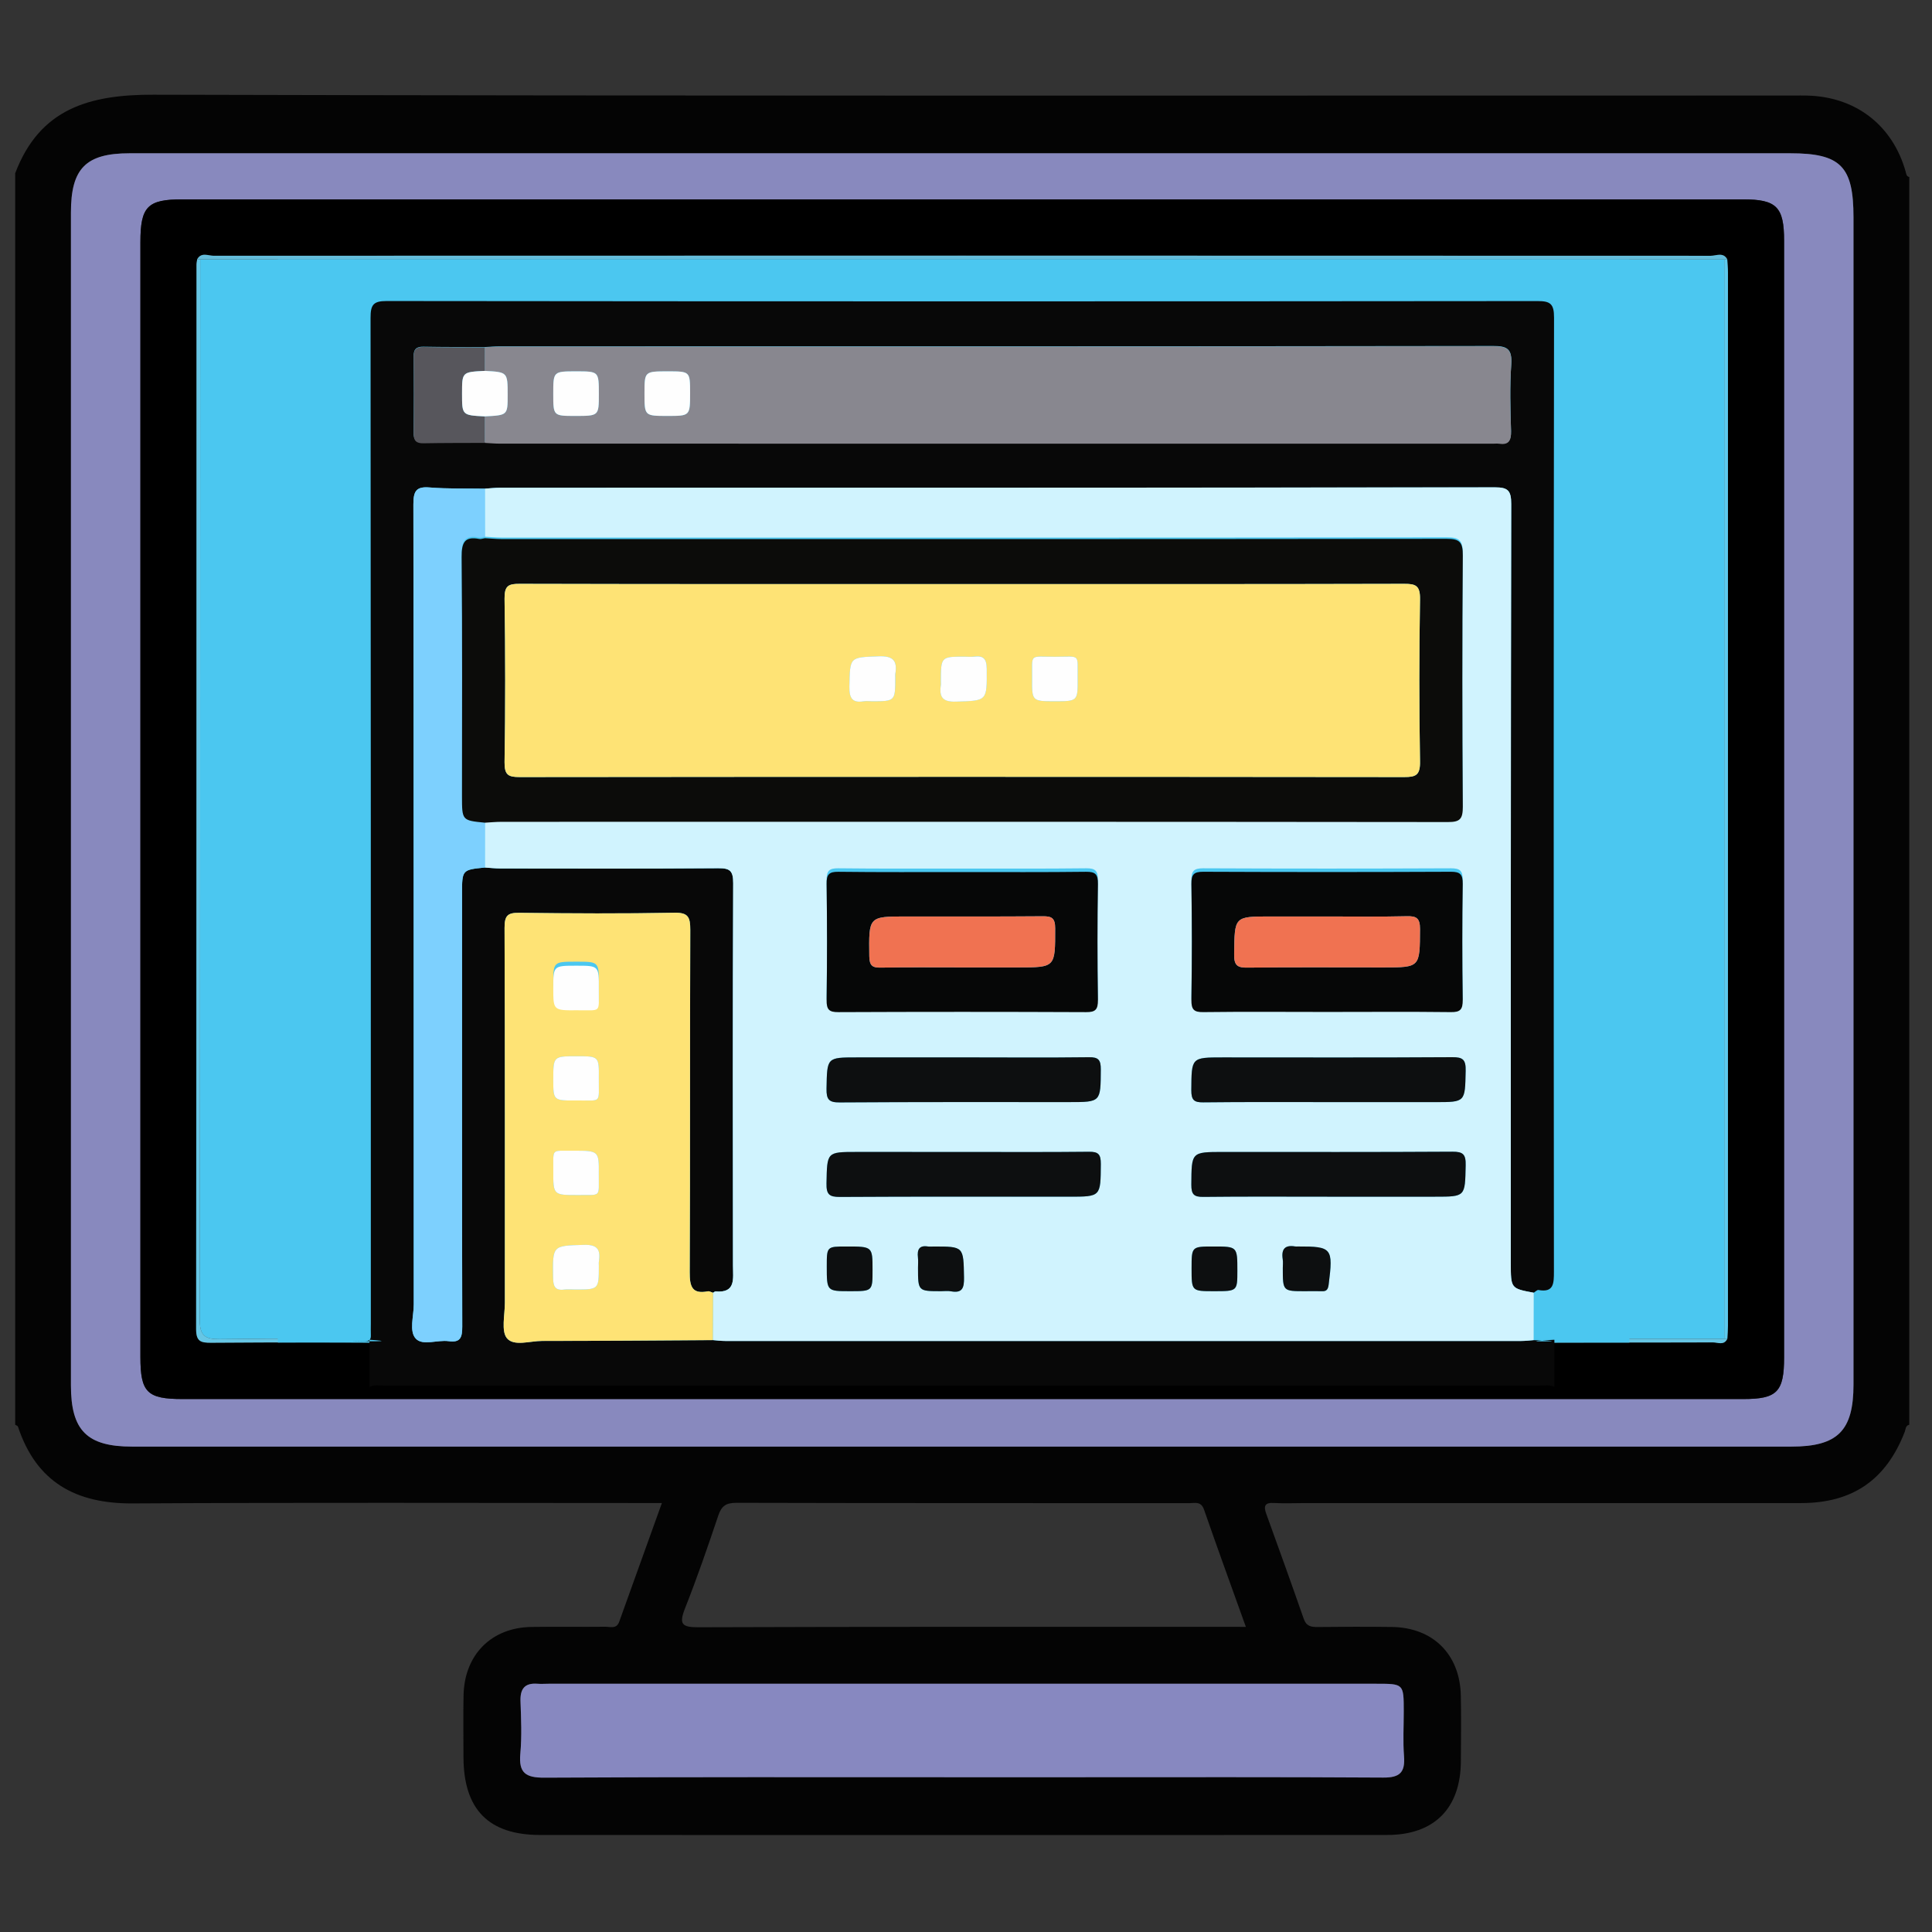 <?xml version="1.0" encoding="UTF-8"?>
<svg xmlns="http://www.w3.org/2000/svg" xmlns:xlink="http://www.w3.org/1999/xlink" version="1.1" id="Layer_1" x="0px" y="0px" width="85px" height="85px" viewBox="0 0 85 85" xml:space="preserve">
<rect x="0" y="0" width="85" height="85" fill="#333333" stroke="none"/>
<g id="Layer_1_1_" display="none">
	<path display="inline" fill="#AB604B" d="M27.595,15.715V32.48H9.906V15.715c0-4.884,3.961-8.845,8.844-8.845   C23.602,6.87,27.595,10.805,27.595,15.715z"></path>
	<path display="inline" fill="#8B4F4F" d="M14.308,8.076c-2.629,1.533-4.401,4.376-4.401,7.639V32.48h4.401V8.076z"></path>
	<path display="inline" fill="#65B9FF" d="M51.619,24.02v6.113H29.776V24.02c0-2.837,2.304-5.142,5.142-5.142h11.566   C49.322,18.878,51.619,21.182,51.619,24.02z"></path>
	<path display="inline" fill="#3E7FFF" d="M34.917,18.876h1.393c-2.836,0-5.139,2.303-5.139,5.14v6.117h-1.394v-6.117   C29.778,21.179,32.081,18.876,34.917,18.876z"></path>
	<rect x="29.778" y="26.945" display="inline" fill="#FFAF93" width="4.372" height="3.188"></rect>
	<rect x="29.778" y="26.945" display="inline" fill="#EE8778" width="1.393" height="3.188"></rect>
	<rect x="47.25" y="27.942" display="inline" fill="#FFAF93" width="4.368" height="3.19"></rect>
	<path display="inline" fill="#F44AAF" d="M33.148,37.414v8.063H4.339v-8.063c0-3.742,3.039-6.781,6.782-6.781h15.256   C30.119,30.633,33.148,33.672,33.148,37.414z"></path>
	<path display="inline" fill="#E2429A" d="M11.12,30.63h1.838c-3.742,0-6.778,3.038-6.778,6.779v8.067H4.341v-8.067   C4.341,33.668,7.379,30.63,11.12,30.63z"></path>
	<rect x="4.34" y="41.271" display="inline" fill="#FFAF93" width="5.767" height="4.206"></rect>
	<rect x="4.34" y="41.271" display="inline" fill="#EE8778" width="1.839" height="4.206"></rect>
	<rect x="27.387" y="41.269" display="inline" fill="#FFAF93" width="5.763" height="4.208"></rect>
	<g display="inline">
		<path fill="#FFAF93" d="M43.545,17.228V19.5c0,2.513-3.059,3.793-4.843,2.008c-0.521-0.515-0.832-1.224-0.832-2.008v-2.272H43.545    z"></path>
		<path fill="#FFAF93" d="M45.906,6.854v6.916c0,2.871-2.327,5.198-5.198,5.198l0,0c-2.871,0-5.199-2.327-5.199-5.198V6.854H45.906z    "></path>
		<path fill="#FFAF93" d="M45.904,6.852v6.916c0,0.164-0.006,0.328-0.023,0.486c-0.018,0.229-0.059,0.451-0.111,0.673    c-0.521,2.319-2.588,4.041-5.059,4.041c-2.872,0-5.2-2.325-5.2-5.2V6.852H45.904z"></path>
		<path fill="#AB604B" d="M47.016,12.657V6.361c0,0,0.104-3.183-4.152-4.082c-4.975-1.052-5.344,1.21-5.344,1.21h-0.588    c-1.414,0-2.56,1.146-2.56,2.56v6.607h1.142v-3.51c0-1.185,0.96-2.145,2.145-2.145l0,0c0.096,0.071,1.065,1.418,3.03,1.418h4.48    c0.406,0,0.735,0.329,0.735,0.735v3.502L47.016,12.657L47.016,12.657z"></path>
		<path fill="#AB604B" d="M35.51,10.02v2.641h-1.142v-2.249C34.685,10.166,35.077,10.02,35.51,10.02z"></path>
		<path fill="#8B4F4F" d="M37.033,3.49H36.93c-1.414,0-2.56,1.146-2.56,2.56v6.607h1.142V9.146c0-0.966,0.643-1.771,1.521-2.04V3.49    z"></path>
		<path fill="#FFAF93" d="M47.734,12.433c0,1.02-0.816,1.836-1.836,1.836v-3.663C46.918,10.606,47.734,11.424,47.734,12.433z"></path>
		<path fill="#EE8778" d="M46.389,10.68c-0.156-0.043-0.318-0.074-0.49-0.074v3.663c0.172,0,0.334-0.03,0.49-0.073V10.68z     M39.584,21.489l0.022,0.021c0.415,0.415,0.947,0.703,1.554,0.785c-0.793,0.159-1.765-0.093-2.457-0.785    c-1.177-1.161-0.742-2.514-0.836-3.39c-1.542-1.015-2.354-2.657-2.354-4.352v0.503c-1.736,0-2.509-2.196-1.147-3.271    c0.318-0.251,0.711-0.392,1.147-0.392V9.15c0-0.962,0.629-1.776,1.51-2.05v6.668c0,2.632,1.942,4.777,4.411,5.137    c0.77-0.096,1.488-0.377,2.11-0.777v0.896c-1.051,0.557-2.234,0.764-3.124,0.695C39.481,19.675,38.926,20.822,39.584,21.489z"></path>
		<path fill="#EE8778" d="M41.119,13.069v0.742c0,0.252-0.204,0.456-0.456,0.456s-0.456-0.204-0.456-0.456v-0.742    c0-0.252,0.204-0.456,0.456-0.456C40.917,12.613,41.119,12.82,41.119,13.069z M39.079,15.438c0.163,0.749,0.828,1.309,1.625,1.309    s1.462-0.561,1.624-1.309H39.079z"></path>
		<path fill="#312E4B" d="M39.236,11.243c-0.244-1.121-1.852-1.122-2.096,0H39.236z M44.275,11.243    c-0.244-1.121-1.854-1.122-2.096,0H44.275z"></path>
	</g>
	<g display="inline">
		<path fill="#FFAF93" d="M22.132,27.657v2.702c0,1.867-1.519,3.378-3.371,3.378c-0.94,0-1.776-0.376-2.39-0.989    c-0.619-0.612-0.988-1.455-0.988-2.389v-2.702H22.132z"></path>
		<path fill="#FFAF93" d="M24.938,15.611v7.93c0,0.195-0.006,0.39-0.027,0.578c-0.021,0.271-0.069,0.536-0.133,0.801    c-1.059,4.717-6.949,6.436-10.391,2.994c-1.121-1.121-1.811-2.667-1.811-4.373v-7.93H24.938z"></path>
		<path fill="#FFAF93" d="M27.116,21.954c0,1.212-0.973,2.185-2.185,2.185v-4.357C26.144,19.781,27.116,20.754,27.116,21.954z"></path>
		<path fill="#EE8778" d="M25.515,19.869c-0.187-0.051-0.38-0.088-0.583-0.088v4.357c0.203,0,0.396-0.037,0.583-0.088V19.869z     M17.425,32.727l0.025,0.026c0.489,0.489,1.127,0.838,1.843,0.935c-0.175,0.034-0.349,0.052-0.532,0.052    c-0.943,0-1.782-0.384-2.385-0.986c-0.629-0.62-0.995-1.459-0.995-2.394v-1.642c-1.821-1.199-2.804-3.15-2.804-5.179l0.077,0.607    c-1.214,0-2.27-0.983-2.27-2.197c0-1.135,0.909-2.166,2.192-2.166v-4.175h1.799v7.931c0,3.167,2.337,5.694,5.249,6.113    c0.917-0.113,1.765-0.445,2.507-0.926v1.065c-1.235,0.66-2.644,0.911-3.712,0.829C17.302,30.569,16.639,31.932,17.425,32.727z"></path>
		<path fill="#EE8778" d="M19.246,23.41v0.883c0,0.301-0.242,0.543-0.542,0.543c-0.3,0-0.542-0.242-0.542-0.543V23.41    c0-0.3,0.242-0.542,0.542-0.542C19.007,22.868,19.246,23.114,19.246,23.41z M16.82,26.101c0.449,2.066,3.415,2.068,3.865,0H16.82z    "></path>
		<path fill="#312E4B" d="M17.007,21.444c-0.125-0.574-0.636-1.004-1.246-1.004c-0.612,0-1.122,0.43-1.247,1.004H17.007z M23,21.444    c-0.125-0.574-0.635-1.004-1.246-1.004c-0.611,0-1.121,0.43-1.246,1.004H23z"></path>
		<path fill="#AB604B" d="M25.346,15.129L25.346,15.129c0,2.035-1.65,3.685-3.686,3.685h-6.113c-2.035,0-3.686-1.649-3.686-3.685    l0,0"></path>
		<path fill="#8B4F4F" d="M14.287,15.129h-2.426c0,1.59,1.014,2.934,2.426,3.449V15.129z"></path>
	</g>
</g>
<g id="Layer_2" display="none">
	<path display="inline" fill="#E83D62" d="M82.23,70.102v12.896H48.127V70.102c0-4.433,3.598-8.027,8.027-8.027h18.061   C78.646,62.072,82.23,65.669,82.23,70.102L82.23,70.102z"></path>
	<path display="inline" fill="#CE2955" d="M56.152,62.07h2.177c-4.433,0.002-8.022,3.594-8.026,8.022v12.902H48.13v-12.9   C48.131,65.664,51.723,62.072,56.152,62.07L56.152,62.07z"></path>
	<path display="inline" fill="#FFAF93" d="M48.13,74.667h6.825v8.33H48.13V74.667z"></path>
	<path display="inline" fill="#FFAF93" d="M73.701,72.107h5.682v6.94h-5.682V72.107z M68.881,59.473v2.955   c0,3.271-3.979,4.934-6.299,2.612c-0.695-0.688-1.086-1.632-1.08-2.612v-2.955H68.881z"></path>
	<path display="inline" fill="#FFAF93" d="M73.313,43.298v10.798c0.049,4.483-3.545,8.157-8.026,8.206   c-4.479,0.052-8.157-3.544-8.206-8.026c-0.001-0.06-0.001-0.118,0-0.18V43.299L73.313,43.298L73.313,43.298z"></path>
	<path display="inline" fill="#FFAF93" d="M73.309,43.294v10.799c0,0.255-0.011,0.511-0.037,0.759   c-0.028,0.354-0.088,0.707-0.174,1.051c-0.832,3.691-4.113,6.313-7.897,6.311c-4.482,0.001-8.116-3.632-8.119-8.113   c0,0,0-0.002,0-0.005v-10.8L73.309,43.294L73.309,43.294z"></path>
	<path display="inline" fill="#AB604B" d="M75.041,52.359v-9.833c0,0,0.163-4.969-6.48-6.374c-7.768-1.643-8.347,1.89-8.347,1.89   h-0.917c-2.208,0-3.997,1.791-3.997,3.997v10.315h1.783v-5.48c0-1.852,1.499-3.35,3.349-3.35c0.102,0.074,1.699,2.216,4.729,2.216   h6.995c0.635,0,1.148,0.514,1.148,1.146v5.469h1.735L75.041,52.359L75.041,52.359z"></path>
	<path display="inline" fill="#AB604B" d="M57.079,48.24v4.123h-1.782v-3.51C55.807,48.455,56.436,48.239,57.079,48.24z"></path>
	<path display="inline" fill="#8B4F4F" d="M59.457,38.045h-0.16c-2.207,0-3.997,1.79-3.997,3.997v10.317h1.783v-5.482   c0-1.508,1.003-2.766,2.374-3.186V38.045z"></path>
	<path display="inline" fill="#FFAF93" d="M76.166,52.009c0.006,1.578-1.27,2.863-2.848,2.868c-0.006,0-0.012,0-0.021,0v-5.719   c1.576-0.008,2.86,1.266,2.866,2.842C76.166,52.003,76.166,52.006,76.166,52.009z"></path>
	<path display="inline" fill="#EE8778" d="M74.063,49.271c-0.246-0.071-0.504-0.111-0.764-0.113v5.719   c0.266,0,0.52-0.047,0.764-0.115V49.271z M63.441,66.146l0.033,0.035c0.65,0.666,1.506,1.096,2.428,1.226   c-1.238,0.25-2.758-0.146-3.836-1.226c-0.842-0.828-1.313-1.964-1.308-3.145v-2.146c-2.301-1.496-3.684-4.055-3.676-6.797v0.785   c-1.586,0.004-2.873-1.277-2.878-2.861c0-0.007,0-0.011,0-0.016c0-0.9,0.427-1.71,1.086-2.229c0.512-0.402,1.143-0.619,1.792-0.612   v-2.276c0-1.503,0.979-2.773,2.354-3.201v10.412c0,4.103,3.024,7.459,6.891,8.021c1.175-0.152,2.3-0.567,3.293-1.212V62.3   c-1.641,0.87-3.484,1.193-4.877,1.087c-1.469-0.068-2.335,1.721-1.307,2.764v-0.004H63.441L63.441,66.146z"></path>
	<path display="inline" fill="#EE8778" d="M65.838,53.003v1.158c0,0.396-0.32,0.713-0.714,0.713s-0.712-0.317-0.712-0.713v-1.158   c0-0.394,0.318-0.713,0.712-0.713S65.838,52.609,65.838,53.003z M62.65,56.701c0.31,1.4,1.695,2.287,3.096,1.979   c0.988-0.218,1.762-0.99,1.979-1.979H62.65z"></path>
	<path display="inline" fill="#312E4B" d="M62.896,50.148c-0.199-0.901-1.096-1.476-1.998-1.274   c-0.637,0.142-1.135,0.638-1.275,1.274H62.896z M70.764,50.148c-0.199-0.901-1.093-1.476-1.996-1.274   c-0.638,0.142-1.135,0.638-1.273,1.274H70.764z"></path>
</g>
<path fill-rule="evenodd" clip-rule="evenodd" fill="#040404" d="M84,62.683c-0.173,0.038-0.154,0.197-0.201,0.316  c-0.819,2.11-2.292,3.129-4.559,3.13c-7.269,0.004-14.537,0-21.806,0c-0.461,0-0.924,0.022-1.384-0.004  c-0.395-0.024-0.468,0.124-0.342,0.471c0.557,1.538,1.112,3.078,1.649,4.621c0.115,0.332,0.323,0.368,0.619,0.365  c1.085-0.013,2.17-0.016,3.255-0.002c1.814,0.021,3.006,1.206,3.039,3.027c0.02,0.959,0.008,1.917,0.002,2.876  c-0.009,2.073-1.167,3.246-3.237,3.248c-7.974,0.005-15.947,0.003-23.921,0.003c-4.447,0-8.896,0.002-13.343-0.002  c-2.277-0.001-3.377-1.122-3.38-3.436c-0.001-0.903-0.015-1.808,0.003-2.71c0.037-1.782,1.219-2.976,2.978-3.007  c1.084-0.018,2.169,0.003,3.254-0.009c0.221-0.002,0.497,0.115,0.617-0.222c0.612-1.712,1.23-3.422,1.877-5.221  c-0.411,0-0.703,0-0.994,0c-7.432,0-14.863-0.026-22.294,0.017c-2.489,0.014-4.23-0.925-5.042-3.377  C0.78,62.729,0.71,62.71,0.668,62.683c0-18.353,0-36.705,0-55.059C1.75,4.768,3.946,4.159,6.752,4.167  c23.991,0.062,47.982,0.035,71.972,0.036c0.326,0,0.651-0.008,0.977,0.01c2.042,0.121,3.581,1.359,4.139,3.334  C83.87,7.653,83.87,7.76,84,7.789C84,26.087,84,44.385,84,62.683z M42.315,6.744c-12.206,0-24.411-0.001-36.616,0  c-1.924,0-2.579,0.666-2.579,2.607c0,17.2,0,34.399,0,51.599c0,1.988,0.707,2.695,2.696,2.695c24.33,0.001,48.659,0.001,72.988,0  c2.045,0,2.741-0.693,2.741-2.733c0-17.117,0-34.234,0-51.353c0-2.243-0.564-2.815-2.779-2.815  C66.617,6.743,54.466,6.744,42.315,6.744z M42.32,78.19c1.626,0,3.253,0,4.879,0c4.553,0,9.106-0.014,13.658,0.016  c0.726,0.005,0.969-0.227,0.914-0.939c-0.051-0.653-0.011-1.313-0.012-1.97c0-1.217,0-1.219-1.2-1.219c-12.143,0-24.284,0-36.426,0  c-0.162,0-0.326,0.013-0.487,0c-0.564-0.043-0.767,0.226-0.746,0.782c0.028,0.765,0.062,1.538-0.008,2.298  c-0.078,0.851,0.245,1.055,1.053,1.052C30.071,78.177,36.196,78.19,42.32,78.19z M54.813,71.576  c-0.638-1.78-1.253-3.463-1.839-5.155c-0.133-0.388-0.406-0.288-0.654-0.288c-6.639-0.004-13.279,0.002-19.919-0.015  c-0.459,0-0.658,0.134-0.802,0.567c-0.459,1.368-0.931,2.735-1.461,4.076c-0.275,0.699-0.139,0.834,0.594,0.832  c7.725-0.027,15.45-0.018,23.175-0.018C54.17,71.576,54.434,71.576,54.813,71.576z"></path>
<path fill-rule="evenodd" clip-rule="evenodd" fill="#8889BE" d="M42.315,6.744c12.15,0,24.302-0.001,36.452,0  c2.215,0,2.779,0.573,2.779,2.815c0,17.119,0,34.236,0,51.353c0,2.04-0.696,2.733-2.741,2.733c-24.329,0.001-48.659,0.001-72.988,0  c-1.989,0-2.696-0.707-2.696-2.695c0-17.2,0-34.399,0-51.599c0-1.941,0.655-2.607,2.579-2.607  C17.905,6.743,30.11,6.744,42.315,6.744z M42.283,61.552c11.473,0,22.945,0,34.416,0c1.485,0,1.794-0.315,1.794-1.83  c0-16.378,0-32.753,0-49.129c0-1.492-0.329-1.822-1.814-1.822c-22.888,0-45.777,0-68.664,0c-1.525,0-1.837,0.319-1.837,1.882  c0,16.349,0,32.697,0,49.046c0,1.559,0.293,1.853,1.857,1.853C19.45,61.552,30.867,61.552,42.283,61.552z"></path>
<path fill-rule="evenodd" clip-rule="evenodd" fill="#8788C0" d="M42.32,78.19c-6.125,0-12.25-0.014-18.375,0.02  c-0.808,0.003-1.131-0.201-1.053-1.052c0.069-0.76,0.036-1.533,0.008-2.298c-0.021-0.557,0.181-0.825,0.746-0.782  c0.162,0.013,0.325,0,0.487,0c12.142,0,24.283,0,36.426,0c1.2,0,1.2,0.002,1.2,1.219c0.001,0.656-0.039,1.316,0.012,1.97  c0.055,0.713-0.188,0.944-0.914,0.939c-4.552-0.029-9.105-0.016-13.658-0.016C45.573,78.19,43.946,78.19,42.32,78.19z"></path>
<path fill-rule="evenodd" clip-rule="evenodd" d="M42.283,61.552c-11.416,0-22.833,0-34.249,0c-1.564,0-1.857-0.294-1.857-1.853  c0-16.35,0-32.697,0-49.046c0-1.563,0.312-1.882,1.837-1.882c22.887,0,45.776,0,68.664,0c1.485,0,1.814,0.33,1.814,1.822  c0,16.376,0,32.751,0,49.129c0,1.515-0.309,1.83-1.794,1.83C65.228,61.552,53.756,61.552,42.283,61.552z M75.996,58.901  c0.01-0.19,0.027-0.381,0.027-0.572c0.001-15.449,0.001-30.899,0-46.349c0-0.191-0.021-0.381-0.031-0.572  c-0.179-0.327-0.483-0.155-0.721-0.155c-21.958-0.009-43.916-0.009-65.875-0.001c-0.238,0-0.541-0.169-0.721,0.155  c-0.011,0.081-0.03,0.162-0.03,0.244c-0.002,15.606,0,31.213-0.017,46.821c-0.001,0.553,0.207,0.607,0.662,0.605  c2.901-0.017,5.803-0.038,8.703,0.011c0.75,0.012,0.922-0.196,0.921-0.938c-0.024-12.732-0.017-25.464-0.019-38.197  c0-0.328-0.015-0.656-0.023-0.983c0.465-3.146,2.81-4.806,5.948-4.792c11.729,0.053,23.459,0.023,35.188,0.017  c0.708-0.001,1.409,0.054,2.08,0.266c2.193,0.692,3.329,2.287,3.71,4.51c-0.009,0.109-0.024,0.217-0.024,0.326  c-0.001,13.029,0.004,26.059-0.015,39.089c-0.002,0.611,0.21,0.699,0.742,0.694c2.954-0.024,5.908-0.007,8.863-0.019  C75.572,59.059,75.85,59.209,75.996,58.901z M42.327,27.992c-6.725,0-13.449,0.012-20.173-0.018  c-0.694-0.003-0.828,0.189-0.826,0.856c0.023,9.802,0.023,19.604-0.001,29.406c-0.002,0.687,0.167,0.847,0.841,0.846  c13.448-0.021,26.898-0.022,40.346,0.001c0.697,0.002,0.827-0.197,0.825-0.862c-0.022-9.802-0.023-19.604,0.002-29.406  c0.002-0.693-0.175-0.842-0.843-0.839C55.775,28.002,49.051,27.992,42.327,27.992z M42.249,25.509  c6.697,0,13.394-0.019,20.091,0.024c0.863,0.005,1.039-0.252,1.005-1.054c-0.063-1.476-0.019-2.956-0.019-4.435  c0-2.325-1.019-3.36-3.308-3.361c-11.496,0-22.994,0-34.49,0c-0.488,0-0.978-0.018-1.465,0.005  c-1.599,0.074-2.714,1.246-2.724,2.861c-0.009,1.699,0.046,3.397-0.023,5.093c-0.032,0.777,0.243,0.884,0.92,0.881  C28.907,25.5,35.578,25.509,42.249,25.509z"></path>
<path fill-rule="evenodd" clip-rule="evenodd" fill="#4BC7F0" d="M65.797,18.97c-0.381-2.223-1.517-3.818-3.71-4.51  c-0.671-0.212-1.372-0.267-2.08-0.266C48.278,14.2,36.548,14.23,24.819,14.177c-3.138-0.014-5.482,1.646-5.948,4.792  c-0.251,0.316-0.131,0.687-0.131,1.029c-0.007,12.65-0.012,25.301,0.008,37.951c0.002,0.732-0.162,0.988-0.935,0.973  c-2.71-0.048-5.423-0.036-8.134-0.005c-0.645,0.007-0.892-0.132-0.891-0.851c0.022-15.552,0.019-31.104,0.021-46.656  c5.073-0.001,10.145-0.004,15.217-0.003c17.277,0.002,34.556,0.005,51.834,0.008c0,15.828,0,31.657,0,47.486  c-2.954,0-5.908,0.002-8.861,0.002c-1.063,0-1.065,0-1.065-1.055c0-12.616,0.002-25.233-0.005-37.85  C65.929,19.657,66.048,19.285,65.797,18.97z"></path>
<path fill-rule="evenodd" clip-rule="evenodd" fill="#E9EEF1" d="M42.327,27.992c6.724,0,13.448,0.01,20.172-0.017  c0.668-0.003,0.845,0.146,0.843,0.839c-0.025,9.802-0.024,19.604-0.002,29.406c0.002,0.665-0.128,0.864-0.825,0.862  c-13.448-0.023-26.898-0.021-40.346-0.001c-0.674,0.001-0.843-0.159-0.841-0.846c0.024-9.802,0.024-19.604,0.001-29.406  c-0.002-0.667,0.131-0.859,0.826-0.856C28.878,28.003,35.602,27.992,42.327,27.992z M42.344,46.114c3.117,0,6.232,0.002,9.349-0.002  c1.099-0.002,1.541-0.43,1.543-1.516c0.007-3.996,0.007-7.991,0.002-11.985c-0.002-1.091-0.439-1.541-1.522-1.542  c-6.261-0.007-12.521-0.008-18.781,0c-1.073,0.001-1.501,0.459-1.503,1.561c-0.004,3.969-0.004,7.937,0,11.905  c0.002,1.151,0.422,1.574,1.563,1.576C36.11,46.116,39.227,46.114,42.344,46.114z M42.484,56.304c3.091,0,6.184-0.007,9.274,0.005  c0.522,0.004,0.97-0.093,1.264-0.564c0.247-0.4,0.28-0.813,0.042-1.238c-0.307-0.547-0.803-0.686-1.374-0.686  c-6.102,0-12.201-0.002-18.303,0.002c-0.985,0.001-1.586,0.485-1.594,1.253c-0.007,0.771,0.57,1.227,1.58,1.227  C36.411,56.306,39.448,56.304,42.484,56.304z M42.483,51.207c3.092,0,6.183-0.005,9.273,0.008c0.556,0.002,1.021-0.122,1.308-0.64  c0.521-0.935-0.191-1.859-1.455-1.859c-6.072-0.007-12.147-0.005-18.221-0.002c-0.976,0.002-1.584,0.497-1.594,1.263  c-0.009,0.774,0.564,1.229,1.579,1.23C36.411,51.211,39.447,51.209,42.483,51.207z"></path>
<path fill-rule="evenodd" clip-rule="evenodd" fill="#F2A552" d="M42.249,25.509c-6.671,0-13.342-0.01-20.012,0.014  c-0.677,0.003-0.952-0.104-0.92-0.881c0.069-1.695,0.014-3.394,0.023-5.093c0.01-1.616,1.125-2.787,2.724-2.861  c0.487-0.023,0.977-0.005,1.465-0.005c11.496,0,22.994,0,34.49,0c2.289,0.001,3.308,1.036,3.308,3.361  c0,1.479-0.045,2.959,0.019,4.435c0.034,0.802-0.142,1.059-1.005,1.054C55.643,25.49,48.946,25.509,42.249,25.509z M54.141,22.316  c1.65,0,3.301,0.017,4.95-0.007c0.849-0.013,1.319-0.497,1.308-1.234c-0.014-0.708-0.466-1.14-1.274-1.184  c-0.405-0.022-0.811-0.006-1.218-0.006c-2.868-0.001-5.735,0.001-8.604-0.002c-0.709,0-1.304,0.176-1.436,0.997  c-0.139,0.869,0.353,1.417,1.322,1.431C50.84,22.334,52.489,22.317,54.141,22.316z M26.724,22.283c0.513,0,1.03,0.04,1.538-0.01  c0.674-0.066,1.012-0.573,1.011-1.176c0-0.605-0.342-1.133-1.018-1.166c-0.996-0.05-1.999-0.054-2.995,0.003  c-0.662,0.038-0.99,0.507-0.988,1.169c0.002,0.662,0.337,1.096,0.995,1.17C25.747,22.327,26.238,22.284,26.724,22.283z   M33.25,22.282c0.513,0,1.031,0.044,1.538-0.011c0.664-0.071,1.012-0.562,1.009-1.176c-0.002-0.613-0.352-1.129-1.02-1.163  c-0.997-0.052-2-0.056-2.995,0.004c-0.655,0.039-1.001,0.516-0.994,1.169c0.008,0.647,0.347,1.095,1.004,1.168  C32.273,22.326,32.764,22.284,33.25,22.282z M39.87,19.909c0,0.002,0,0.005,0,0.008c-0.513,0-1.028-0.036-1.537,0.009  c-0.67,0.061-1.009,0.542-1.022,1.157c-0.011,0.623,0.333,1.138,0.991,1.179c0.994,0.063,1.997,0.059,2.991,0.008  c0.663-0.034,1.014-0.533,1.019-1.156c0.004-0.664-0.361-1.138-1.066-1.198C40.79,19.877,40.328,19.909,39.87,19.909z"></path>
<path fill-rule="evenodd" clip-rule="evenodd" fill="#66C6E5" d="M8.809,11.411C8.808,26.962,8.811,42.515,8.789,58.066  c0,0.719,0.247,0.857,0.891,0.851c2.711-0.031,5.423-0.043,8.134,0.005c0.773,0.016,0.937-0.24,0.935-0.973  c-0.021-12.649-0.015-25.3-0.008-37.951c0-0.343-0.12-0.713,0.131-1.029c0.008,0.328,0.023,0.656,0.023,0.983  c0.002,12.732-0.005,25.464,0.019,38.197c0.001,0.742-0.171,0.95-0.921,0.938c-2.9-0.049-5.802-0.027-8.703-0.011  c-0.455,0.002-0.663-0.053-0.662-0.605C8.646,42.863,8.643,27.257,8.645,11.65c0-0.082,0.019-0.163,0.03-0.244  C8.719,11.407,8.764,11.408,8.809,11.411z"></path>
<path fill-rule="evenodd" clip-rule="evenodd" fill="#64BDDB" d="M8.809,11.411c-0.045-0.002-0.09-0.004-0.134-0.004  c0.181-0.324,0.483-0.155,0.721-0.155c21.959-0.008,43.917-0.008,65.875,0.001c0.237,0,0.542-0.172,0.721,0.155  c-0.044,0.001-0.088,0.002-0.132,0.007c-17.278-0.002-34.557-0.006-51.834-0.008C18.954,11.407,13.882,11.409,8.809,11.411z"></path>
<path fill-rule="evenodd" clip-rule="evenodd" fill="#66C6E5" d="M65.797,18.97c0.251,0.315,0.132,0.687,0.132,1.028  c0.007,12.617,0.005,25.234,0.005,37.85c0,1.055,0.002,1.055,1.065,1.055c2.953,0,5.907-0.002,8.861-0.002h0.067h0.068  c-0.146,0.308-0.424,0.157-0.633,0.159c-2.955,0.012-5.909-0.006-8.863,0.019c-0.532,0.005-0.744-0.083-0.742-0.694  c0.019-13.03,0.014-26.06,0.015-39.089C65.772,19.188,65.788,19.079,65.797,18.97z"></path>
<path fill-rule="evenodd" clip-rule="evenodd" fill="#5DCAEE" d="M75.996,58.901h-0.068H75.86c0-15.829,0-31.658,0-47.486  c0.044-0.004,0.088-0.006,0.132-0.007c0.011,0.191,0.031,0.381,0.031,0.572c0.001,15.45,0.001,30.9,0,46.349  C76.023,58.521,76.006,58.711,75.996,58.901z"></path>
<path fill-rule="evenodd" clip-rule="evenodd" fill="#010201" d="M42.344,46.114c-3.117,0-6.233,0.002-9.35-0.002  c-1.141-0.002-1.562-0.425-1.563-1.576c-0.004-3.968-0.004-7.937,0-11.905c0.002-1.102,0.431-1.56,1.503-1.561  c6.26-0.008,12.52-0.007,18.781,0c1.083,0,1.521,0.45,1.522,1.542c0.005,3.995,0.005,7.99-0.002,11.985  c-0.002,1.086-0.444,1.514-1.543,1.516C48.576,46.116,45.461,46.114,42.344,46.114z M42.348,33.555  c-2.604,0-5.208,0.009-7.812-0.008c-0.461-0.003-0.674,0.083-0.67,0.622c0.024,2.958,0.021,5.916,0.002,8.873  c-0.003,0.477,0.15,0.598,0.603,0.597c5.234-0.014,10.468-0.017,15.701,0.003c0.515,0.002,0.633-0.164,0.629-0.656  c-0.022-2.903-0.025-5.806,0.002-8.708c0.005-0.577-0.159-0.742-0.728-0.735C47.5,33.57,44.923,33.555,42.348,33.555z"></path>
<path fill-rule="evenodd" clip-rule="evenodd" fill="#030303" d="M42.484,56.304c-3.036,0-6.073,0.002-9.111-0.002  c-1.01,0-1.587-0.455-1.58-1.227c0.008-0.768,0.609-1.252,1.594-1.253c6.102-0.004,12.201-0.002,18.303-0.002  c0.571,0,1.067,0.139,1.374,0.686c0.238,0.425,0.205,0.838-0.042,1.238c-0.294,0.472-0.741,0.568-1.264,0.564  C48.668,56.297,45.575,56.304,42.484,56.304z"></path>
<path fill-rule="evenodd" clip-rule="evenodd" fill="#010101" d="M42.483,51.207c-3.037,0.002-6.073,0.004-9.11,0  c-1.015-0.001-1.588-0.456-1.579-1.23c0.01-0.766,0.618-1.261,1.594-1.263c6.074-0.003,12.149-0.005,18.221,0.002  c1.264,0,1.976,0.925,1.455,1.859c-0.286,0.518-0.752,0.642-1.308,0.64C48.666,51.202,45.575,51.207,42.483,51.207z"></path>
<path fill-rule="evenodd" clip-rule="evenodd" fill="#010101" d="M54.141,22.317c-1.651,0-3.301,0.017-4.952-0.006  c-0.97-0.014-1.461-0.563-1.322-1.431c0.132-0.82,0.727-0.997,1.436-0.997c2.869,0.003,5.736,0.001,8.604,0.002  c0.407,0,0.813-0.017,1.218,0.006c0.809,0.044,1.261,0.476,1.274,1.184c0.012,0.737-0.459,1.221-1.308,1.234  C57.441,22.333,55.791,22.316,54.141,22.317z"></path>
<path fill-rule="evenodd" clip-rule="evenodd" fill="#010201" d="M26.724,22.284c-0.485,0-0.977,0.043-1.457-0.01  c-0.658-0.074-0.993-0.508-0.995-1.17c-0.002-0.662,0.326-1.132,0.988-1.169c0.996-0.058,1.999-0.053,2.995-0.003  c0.676,0.033,1.018,0.561,1.018,1.166c0.001,0.603-0.337,1.11-1.011,1.176C27.753,22.323,27.236,22.283,26.724,22.284z"></path>
<path fill-rule="evenodd" clip-rule="evenodd" fill="#010201" d="M33.25,22.283c-0.486,0.001-0.977,0.043-1.457-0.01  c-0.658-0.073-0.997-0.521-1.004-1.168c-0.007-0.653,0.338-1.13,0.994-1.169c0.995-0.06,1.999-0.056,2.995-0.004  c0.667,0.034,1.017,0.55,1.02,1.163c0.003,0.614-0.345,1.104-1.009,1.176C34.281,22.326,33.763,22.282,33.25,22.283z"></path>
<path fill-rule="evenodd" clip-rule="evenodd" fill="#010101" d="M39.87,19.909c0.458,0,0.919-0.032,1.375,0.008  c0.705,0.06,1.071,0.534,1.066,1.198c-0.005,0.623-0.356,1.122-1.019,1.156c-0.994,0.051-1.997,0.055-2.991-0.008  c-0.659-0.041-1.002-0.556-0.991-1.179c0.013-0.616,0.352-1.097,1.022-1.157c0.508-0.045,1.023-0.009,1.537-0.009  C39.87,19.915,39.87,19.912,39.87,19.909z"></path>
<path fill-rule="evenodd" clip-rule="evenodd" fill="#49BC9F" d="M42.348,33.555c2.575,0,5.152,0.016,7.728-0.013  c0.568-0.006,0.732,0.158,0.728,0.735c-0.027,2.902-0.024,5.805-0.002,8.708c0.004,0.492-0.114,0.658-0.629,0.656  c-5.233-0.02-10.467-0.017-15.701-0.003c-0.453,0.001-0.606-0.12-0.603-0.597c0.02-2.958,0.022-5.915-0.002-8.873  c-0.004-0.539,0.208-0.625,0.67-0.622C37.14,33.563,39.744,33.555,42.348,33.555z"></path>
<rect x="12.224" y="11.41" fill-rule="evenodd" clip-rule="evenodd" fill="#4BC7F0" width="59.461" height="47.658"></rect>
<path fill-rule="evenodd" clip-rule="evenodd" fill="#080808" d="M68.386,61.022c-0.217-0.113-0.452-0.059-0.677-0.059  c-20.948-0.002-29.83-0.002-50.778,0c-0.226,0-0.459-0.055-0.677,0.059c0-0.692,0-1.389,0-2.079c1.917,0.134-2.12,0.022-0.201,0.059  c0.181,0.005,0.272-0.055,0.263-0.253c-0.008-0.175-0.001-0.346-0.001-0.52c0-14.748,0.002-29.492-0.012-44.239  c-0.002-0.578,0.119-0.746,0.703-0.746c16.883,0.019,33.765,0.018,50.646,0.002c0.558,0,0.721,0.124,0.719,0.729  c-0.019,13.989-0.018,27.979-0.005,41.965c0,0.533-0.006,0.936-0.679,0.815c-0.061-0.011-0.139,0.075-0.21,0.12  c-1.008-0.187-1.008-0.187-1.008-1.303c0-11.133-0.003-22.266,0.018-33.396c0.002-0.594-0.147-0.734-0.71-0.734  c-14.589,0.018-29.174,0.016-43.762,0.017c-0.228,0-0.457,0.026-0.685,0.041c-0.814-0.014-1.629,0.011-2.439-0.054  c-0.586-0.047-0.704,0.168-0.704,0.744c0.017,11.735,0.012,23.47,0.017,35.202c0,0.516-0.214,1.182,0.091,1.504  c0.303,0.323,0.952,0.043,1.441,0.11c0.523,0.074,0.602-0.165,0.601-0.648c-0.015-6.341-0.009-12.688-0.009-19.03  c0-1.06,0-1.06,1.002-1.16c0.229,0.016,0.457,0.04,0.683,0.042c3.195,0.003,6.391,0.013,9.586-0.011  c0.508-0.003,0.661,0.104,0.658,0.66c-0.022,5.605-0.017,11.21-0.009,16.819c0.001,0.583,0.135,1.219-0.766,1.14  c-0.036-0.004-0.073,0.038-0.109,0.059c-0.081-0.024-0.165-0.079-0.235-0.063c-0.68,0.13-0.798-0.196-0.793-0.844  c0.024-5.021,0.005-10.04,0.025-15.058c0.001-0.559-0.091-0.766-0.693-0.754c-2.275,0.042-4.551,0.031-6.826,0.003  c-0.514-0.007-0.654,0.113-0.652,0.665c0.022,5.495,0.012,10.988,0.014,16.486c0.001,0.539-0.17,1.251,0.092,1.567  c0.306,0.366,1.015,0.117,1.547,0.117c2.504,0,5.008-0.02,7.512-0.036c0.186,0.017,0.372,0.039,0.559,0.039  c11.665,0,23.329,0,34.994,0c0.187,0,0.37-0.022,0.558-0.037c2.341,0.058-1.43,0.092,0.912-0.018  C68.386,59.634,68.386,60.33,68.386,61.022z M21.325,19.447c0.229,0.011,0.457,0.033,0.686,0.033  c14.563,0.001,29.122,0.001,43.685,0.001c0.083,0,0.169-0.01,0.249,0.002c0.403,0.061,0.547-0.097,0.535-0.534  c-0.03-0.972-0.06-1.952,0.009-2.921c0.043-0.678-0.177-0.808-0.793-0.807c-14.563,0.021-29.122,0.016-43.685,0.017  c-0.229,0-0.456,0.02-0.686,0.031c-0.898-0.003-1.795,0.001-2.692-0.016c-0.324-0.006-0.441,0.112-0.436,0.449  c0.014,1.104,0.014,2.208,0,3.311c-0.005,0.339,0.112,0.458,0.436,0.451C19.53,19.446,20.427,19.451,21.325,19.447z"></path>
<path fill-rule="evenodd" clip-rule="evenodd" fill="#D0F3FE" d="M31.373,56.876c0.036-0.021,0.073-0.063,0.109-0.059  c0.901,0.079,0.767-0.557,0.766-1.14c-0.008-5.609-0.014-11.214,0.009-16.819c0.002-0.556-0.15-0.664-0.658-0.66  c-3.195,0.024-6.391,0.015-9.586,0.011c-0.226-0.002-0.455-0.026-0.683-0.042c0.001-0.704,0.001-1.407,0.002-2.113  c0.249-0.015,0.499-0.039,0.747-0.039c13.875-0.002,27.753-0.006,41.628,0.01c0.519,0,0.654-0.125,0.65-0.67  c-0.026-3.66-0.028-7.319,0-10.98c0.006-0.597-0.144-0.737-0.713-0.736c-13.855,0.017-27.71,0.013-41.565,0.011  c-0.248,0-0.498-0.026-0.747-0.038c-0.001-0.705-0.001-1.409-0.002-2.113c0.229-0.015,0.457-0.041,0.685-0.041  c14.587-0.001,29.173,0.001,43.762-0.017c0.563,0,0.712,0.14,0.71,0.734c-0.021,11.13-0.018,22.264-0.018,33.396  c0,1.116,0,1.116,1.008,1.303c-0.002,0.695-0.002,1.39-0.003,2.085c-0.188,0.015-0.371,0.037-0.558,0.037  c-11.665,0-23.329,0-34.994,0c-0.187,0-0.373-0.022-0.559-0.039C31.367,58.268,31.369,57.573,31.373,56.876z M42.334,38.213  c-1.815,0-3.632,0.009-5.448-0.012c-0.406-0.004-0.525,0.106-0.519,0.537c0.024,1.688,0.025,3.375,0,5.063  c-0.007,0.435,0.116,0.54,0.521,0.536c3.631-0.016,7.263-0.016,10.896,0c0.405,0.004,0.526-0.104,0.521-0.54  c-0.027-1.684-0.027-3.372,0-5.059c0.005-0.434-0.117-0.541-0.522-0.537C45.967,38.222,44.151,38.213,42.334,38.213z M58.388,44.33  c1.813,0,3.63-0.016,5.447,0.007c0.403,0.006,0.523-0.104,0.519-0.54c-0.025-1.684-0.025-3.372,0-5.059  c0.005-0.431-0.116-0.537-0.521-0.537c-3.633,0.016-7.262,0.016-10.893,0c-0.409,0-0.528,0.106-0.524,0.537  c0.028,1.688,0.028,3.375,0,5.063c-0.004,0.433,0.117,0.542,0.524,0.536C54.752,44.314,56.57,44.33,58.388,44.33z M42.463,46.521  c-1.587,0-3.174,0-4.762,0c-1.334,0-1.312,0-1.338,1.373c-0.009,0.486,0.111,0.611,0.583,0.607  c3.361-0.021,6.724-0.014,10.085-0.014c1.409,0,1.391,0,1.399-1.433c0.005-0.425-0.107-0.548-0.52-0.541  C46.098,46.537,44.28,46.521,42.463,46.521z M58.45,48.488c1.568,0,3.135,0,4.699,0c1.33,0,1.304,0,1.333-1.374  c0.013-0.499-0.126-0.606-0.59-0.603c-3.36,0.021-6.722,0.01-10.084,0.01c-1.406,0-1.384,0-1.396,1.441  c-0.002,0.441,0.124,0.541,0.527,0.536C54.774,48.479,56.614,48.488,58.45,48.488z M42.396,50.682c-1.566,0-3.131,0-4.699,0  c-1.331,0-1.307,0-1.335,1.375c-0.011,0.493,0.122,0.605,0.586,0.604c3.362-0.02,6.725-0.011,10.086-0.011  c1.407,0,1.387,0,1.397-1.44c0.003-0.433-0.117-0.541-0.522-0.536C46.07,50.692,44.235,50.682,42.396,50.682z M58.388,52.649  c1.583,0,3.172,0,4.757,0c1.335,0,1.309,0,1.338-1.372c0.013-0.493-0.113-0.609-0.583-0.607c-3.362,0.021-6.724,0.012-10.086,0.012  c-1.409,0-1.391,0-1.4,1.44c-0.002,0.428,0.115,0.54,0.522,0.536C54.752,52.638,56.568,52.649,58.388,52.649z M37.399,56.807  c0.989,0,0.989,0,0.989-0.937c0-1.029,0-1.029-1.148-1.029c-0.865,0-0.865,0-0.865,0.873C36.375,56.807,36.375,56.807,37.399,56.807  z M41.407,56.807c0.144,0,0.295-0.021,0.435,0.006c0.494,0.089,0.579-0.146,0.57-0.609c-0.024-1.364-0.004-1.364-1.341-1.362  c-0.083,0-0.168,0.01-0.249-0.002c-0.372-0.059-0.478,0.129-0.437,0.48c0.016,0.147,0.003,0.3,0.003,0.452  C40.389,56.807,40.389,56.807,41.407,56.807z M53.413,56.807c1.025,0,1.025,0,1.025-0.898c0-1.067,0-1.067-1.051-1.067  c-0.963,0-0.963,0-0.963,0.966C52.425,56.807,52.425,56.807,53.413,56.807z M57.413,56.807c0.249,0,0.499-0.008,0.749,0.002  c0.209,0.009,0.268-0.086,0.295-0.303c0.201-1.596,0.147-1.669-1.353-1.665c-0.044,0-0.085,0.005-0.126-0.002  c-0.435-0.073-0.613,0.107-0.544,0.56c0.021,0.13,0.004,0.261,0.004,0.391C56.438,56.807,56.438,56.807,57.413,56.807z"></path>
<path fill-rule="evenodd" clip-rule="evenodd" fill="#88878F" d="M21.325,15.281c0.229-0.012,0.457-0.032,0.686-0.032  c14.563-0.001,29.122,0.004,43.685-0.016c0.616-0.001,0.836,0.13,0.793,0.812c-0.068,0.975-0.039,1.961-0.009,2.94  c0.012,0.439-0.132,0.598-0.535,0.537c-0.08-0.012-0.166-0.001-0.249-0.001c-14.563,0-29.122,0-43.685-0.002  c-0.229,0-0.456-0.021-0.686-0.033c0-0.389,0-0.777-0.001-1.167c1.011-0.051,1.011-0.051,1.011-0.935c0-1.014,0-1.014-1.011-1.066  C21.325,15.973,21.325,15.628,21.325,15.281z M25.35,16.338c-1.009,0-1.009,0-1.009,0.99c0,0.971,0,0.971,0.966,0.971  c1.04,0,1.04,0,1.04-0.957C26.347,16.338,26.347,16.338,25.35,16.338z M29.363,18.299c0.998,0,0.998,0,0.998-1.001  c0-0.959,0-0.959-0.977-0.959c-1.029,0-1.029,0-1.029,0.97C28.355,18.299,28.355,18.299,29.363,18.299z"></path>
<path fill-rule="evenodd" clip-rule="evenodd" fill="#FEE375" d="M31.373,56.876c-0.004,0.697-0.006,1.392-0.01,2.083  c-2.503,0.017-5.007,0.036-7.512,0.036c-0.532,0-1.241,0.249-1.547-0.117c-0.262-0.316-0.091-1.028-0.092-1.567  c-0.002-5.498,0.008-10.991-0.014-16.486c-0.002-0.552,0.138-0.671,0.652-0.665c2.275,0.028,4.551,0.04,6.826-0.003  c0.602-0.012,0.694,0.195,0.693,0.754c-0.02,5.018-0.001,10.037-0.025,15.058c-0.004,0.647,0.114,0.974,0.793,0.844  C31.208,56.797,31.292,56.852,31.373,56.876z M25.363,42.31c-1.021,0-1.021,0-1.021,0.986c0,0.962,0,0.969,1.046,0.962  c1.095-0.011,0.949,0.147,0.958-0.92C26.354,42.31,26.347,42.31,25.363,42.31z M25.371,46.47c-1.029,0-1.029,0-1.029,1.043  c0.001,0.904,0.001,0.913,1.039,0.902c1.117-0.009,0.955,0.161,0.965-0.978C26.356,46.47,26.347,46.47,25.371,46.47z M25.39,52.577  c1.093-0.019,0.947,0.146,0.956-0.926c0.008-1.026,0.001-1.029-1.171-1.024c-0.935,0.007-0.826-0.11-0.831,0.859  C24.337,52.577,24.341,52.577,25.39,52.577z M25.315,56.733c1.032,0,1.032,0,1.032-1.042c0-0.062-0.008-0.131,0.003-0.194  c0.084-0.546-0.089-0.745-0.666-0.728c-1.382,0.042-1.371,0.01-1.35,1.446c0.005,0.373,0.084,0.572,0.483,0.521  C24.98,56.718,25.149,56.733,25.315,56.733z"></path>
<path fill-rule="evenodd" clip-rule="evenodd" fill="#7DD0FE" d="M21.332,36.055c-0.001,0.706-0.001,1.409-0.002,2.113  c-1.002,0.1-1.002,0.1-1.002,1.16c0,6.342-0.005,12.689,0.009,19.03c0.001,0.483-0.077,0.723-0.601,0.648  c-0.49-0.067-1.138,0.213-1.441-0.11c-0.305-0.322-0.091-0.988-0.091-1.504c-0.005-11.732,0-23.467-0.017-35.202  c0-0.576,0.118-0.791,0.704-0.744c0.81,0.065,1.625,0.041,2.439,0.054c0.001,0.705,0.001,1.409,0.002,2.113  c-0.083,0.011-0.169,0.05-0.246,0.033c-0.638-0.122-0.783,0.15-0.776,0.799c0.034,3.483,0.016,6.966,0.016,10.451  C20.325,35.957,20.325,35.957,21.332,36.055z"></path>
<path fill-rule="evenodd" clip-rule="evenodd" fill="#57565C" d="M21.324,18.319c0.001,0.389,0.001,0.778,0.001,1.167  c-0.898,0.004-1.795,0-2.692,0.017c-0.324,0.007-0.441-0.113-0.436-0.454c0.014-1.109,0.014-2.221,0-3.331  c-0.005-0.339,0.112-0.459,0.436-0.452c0.897,0.017,1.794,0.012,2.692,0.016c0,0.347,0,0.692-0.001,1.036  c-0.996,0.05-0.996,0.05-0.996,1S20.328,18.268,21.324,18.319z"></path>
<path fill-rule="evenodd" clip-rule="evenodd" fill="#0C0C0A" d="M21.332,36.195c-1.006-0.099-1.006-0.099-1.006-1.164  c0-3.507,0.018-7.01-0.016-10.516c-0.006-0.653,0.138-0.927,0.776-0.804c0.077,0.016,0.163-0.022,0.246-0.033  c0.249,0.011,0.499,0.038,0.747,0.038c13.855,0.002,27.71,0.005,41.565-0.011c0.569-0.001,0.719,0.14,0.713,0.741  c-0.028,3.682-0.026,7.366,0,11.047c0.004,0.549-0.132,0.674-0.65,0.674c-13.875-0.016-27.752-0.013-41.628-0.01  C21.83,36.157,21.581,36.181,21.332,36.195z M42.352,25.697c-6.498,0-12.994,0.006-19.49-0.011  c-0.497-0.003-0.672,0.086-0.664,0.657c0.036,2.396,0.037,4.793,0,7.187c-0.008,0.576,0.17,0.658,0.666,0.658  c12.972-0.014,25.943-0.014,38.915,0c0.516,0,0.707-0.082,0.696-0.693c-0.04-2.372-0.04-4.748,0-7.12  c0.011-0.611-0.183-0.691-0.698-0.689C55.301,25.703,48.823,25.697,42.352,25.697z"></path>
<path fill-rule="evenodd" clip-rule="evenodd" fill="#060707" d="M42.334,38.367c1.817,0,3.633,0.01,5.449-0.012  c0.405-0.004,0.527,0.104,0.522,0.54c-0.027,1.698-0.027,3.396,0,5.092c0.005,0.438-0.116,0.546-0.521,0.543  c-3.633-0.016-7.264-0.016-10.896,0c-0.405,0.003-0.528-0.103-0.521-0.539c0.025-1.697,0.024-3.397,0-5.096  c-0.007-0.433,0.113-0.544,0.519-0.54C38.702,38.377,40.519,38.367,42.334,38.367z M42.329,42.563c0.815,0,1.629,0,2.442,0  c1.675,0,1.653,0,1.652-1.72c0-0.461-0.16-0.533-0.542-0.531c-2.005,0.016-4.009,0.009-6.016,0.009c-1.658,0-1.642,0-1.62,1.753  c0.007,0.423,0.147,0.504,0.511,0.497C39.948,42.552,41.139,42.563,42.329,42.563z"></path>
<path fill-rule="evenodd" clip-rule="evenodd" fill="#060707" d="M58.388,44.522c-1.817,0-3.636-0.016-5.448,0.007  c-0.407,0.005-0.528-0.104-0.524-0.539c0.028-1.697,0.028-3.398,0-5.096c-0.004-0.433,0.115-0.54,0.524-0.54  c3.631,0.016,7.26,0.016,10.893,0c0.405,0,0.526,0.106,0.521,0.54c-0.025,1.698-0.025,3.396,0,5.092  c0.005,0.438-0.115,0.548-0.519,0.543C62.018,44.507,60.201,44.522,58.388,44.522z M58.388,40.321c-0.839,0-1.674,0-2.509,0  c-1.587,0-1.562,0-1.582,1.661c-0.011,0.528,0.177,0.596,0.61,0.589c1.985-0.02,3.971-0.008,5.952-0.008  c1.627,0,1.607,0,1.615-1.692c0.002-0.49-0.17-0.569-0.58-0.561C60.726,40.338,59.554,40.321,58.388,40.321z"></path>
<path fill-rule="evenodd" clip-rule="evenodd" fill="#0D0F10" d="M42.463,46.521c1.817,0,3.634,0.016,5.448-0.007  c0.412-0.007,0.524,0.116,0.52,0.541c-0.009,1.433,0.01,1.433-1.399,1.433c-3.361,0-6.724-0.008-10.085,0.014  c-0.472,0.004-0.592-0.121-0.583-0.607c0.027-1.373,0.004-1.373,1.338-1.373C39.289,46.521,40.876,46.521,42.463,46.521z"></path>
<path fill-rule="evenodd" clip-rule="evenodd" fill="#0D0F10" d="M58.45,48.488c-1.836,0-3.676-0.01-5.51,0.011  c-0.403,0.005-0.529-0.095-0.527-0.536c0.012-1.441-0.011-1.441,1.396-1.441c3.362,0,6.724,0.012,10.084-0.01  c0.464-0.004,0.603,0.104,0.59,0.603c-0.029,1.374-0.003,1.374-1.333,1.374C61.585,48.488,60.019,48.488,58.45,48.488z"></path>
<path fill-rule="evenodd" clip-rule="evenodd" fill="#0D0F10" d="M42.396,50.682c1.839,0,3.674,0.011,5.514-0.009  c0.405-0.005,0.525,0.104,0.522,0.536c-0.011,1.44,0.01,1.44-1.397,1.44c-3.361,0-6.724-0.009-10.086,0.011  c-0.465,0.002-0.598-0.11-0.586-0.604c0.028-1.375,0.004-1.375,1.335-1.375C39.265,50.682,40.83,50.682,42.396,50.682z"></path>
<path fill-rule="evenodd" clip-rule="evenodd" fill="#0D0F10" d="M58.388,52.649c-1.819,0-3.636-0.012-5.452,0.009  c-0.407,0.004-0.524-0.108-0.522-0.536c0.01-1.44-0.009-1.44,1.4-1.44c3.362,0,6.724,0.009,10.086-0.012  c0.47-0.002,0.596,0.114,0.583,0.607c-0.029,1.372-0.003,1.372-1.338,1.372C61.56,52.649,59.971,52.649,58.388,52.649z"></path>
<path fill-rule="evenodd" clip-rule="evenodd" fill="#0D0F10" d="M37.399,56.807c-1.024,0-1.024,0-1.024-1.093  c0-0.873,0-0.873,0.865-0.873c1.148,0,1.148,0,1.148,1.029C38.389,56.807,38.389,56.807,37.399,56.807z"></path>
<path fill-rule="evenodd" clip-rule="evenodd" fill="#0D0F10" d="M41.407,56.807c-1.018,0-1.018,0-1.018-1.035  c0-0.152,0.013-0.305-0.003-0.452c-0.042-0.352,0.065-0.539,0.437-0.48c0.081,0.012,0.166,0.002,0.249,0.002  c1.337-0.002,1.317-0.002,1.341,1.362c0.009,0.463-0.076,0.698-0.57,0.609C41.702,56.785,41.55,56.807,41.407,56.807z"></path>
<path fill-rule="evenodd" clip-rule="evenodd" fill="#0D0F10" d="M53.413,56.807c-0.988,0-0.988,0-0.988-1  c0-0.966,0-0.966,0.963-0.966c1.051,0,1.051,0,1.051,1.067C54.438,56.807,54.438,56.807,53.413,56.807z"></path>
<path fill-rule="evenodd" clip-rule="evenodd" fill="#0D0F10" d="M57.413,56.807c-0.975,0-0.975,0-0.975-1.018  c0-0.13,0.017-0.261-0.004-0.391c-0.069-0.452,0.109-0.633,0.544-0.56c0.041,0.007,0.082,0.002,0.126,0.002  c1.5-0.004,1.554,0.069,1.353,1.665c-0.027,0.217-0.086,0.312-0.295,0.303C57.912,56.799,57.662,56.807,57.413,56.807z"></path>
<path fill-rule="evenodd" clip-rule="evenodd" fill="#FEFEFE" d="M21.324,18.319c-0.996-0.051-0.996-0.051-0.996-1.001  s0-0.95,0.996-1c1.011,0.052,1.011,0.052,1.011,1.066C22.335,18.268,22.335,18.268,21.324,18.319z"></path>
<path fill-rule="evenodd" clip-rule="evenodd" fill="#FEFEFE" d="M25.35,16.338c0.997,0,0.997,0,0.997,1.004  c0,0.957,0,0.957-1.04,0.957c-0.966,0-0.966,0-0.966-0.971C24.341,16.338,24.341,16.338,25.35,16.338z"></path>
<path fill-rule="evenodd" clip-rule="evenodd" fill="#FEFEFE" d="M29.363,18.299c-1.008,0-1.008,0-1.008-0.991  c0-0.97,0-0.97,1.029-0.97c0.977,0,0.977,0,0.977,0.959C30.36,18.299,30.36,18.299,29.363,18.299z"></path>
<path fill-rule="evenodd" clip-rule="evenodd" fill="#FEFEFE" d="M25.363,42.487c0.984,0,0.991,0,0.983,1.035  c-0.009,1.074,0.137,0.916-0.958,0.926c-1.046,0.009-1.046,0-1.046-0.967C24.341,42.487,24.341,42.487,25.363,42.487z"></path>
<path fill-rule="evenodd" clip-rule="evenodd" fill="#FEFEFE" d="M25.371,46.47c0.977,0,0.985,0,0.975,0.968  c-0.01,1.139,0.151,0.969-0.965,0.978c-1.038,0.011-1.038,0.002-1.039-0.902C24.341,46.47,24.341,46.47,25.371,46.47z"></path>
<path fill-rule="evenodd" clip-rule="evenodd" fill="#FEFEFE" d="M25.39,52.577c-1.049,0-1.053,0-1.047-1.091  c0.005-0.97-0.104-0.853,0.831-0.859c1.173-0.005,1.18-0.002,1.171,1.024C26.337,52.723,26.483,52.559,25.39,52.577z"></path>
<path fill-rule="evenodd" clip-rule="evenodd" fill="#FEFEFE" d="M25.315,56.733c-0.166,0-0.335-0.016-0.498,0.003  c-0.399,0.052-0.479-0.147-0.483-0.521c-0.021-1.437-0.032-1.404,1.35-1.446c0.577-0.018,0.75,0.182,0.666,0.728  c-0.011,0.063-0.003,0.133-0.003,0.194C26.347,56.733,26.347,56.733,25.315,56.733z"></path>
<path fill-rule="evenodd" clip-rule="evenodd" fill="#FEE375" d="M42.352,25.697c6.472,0,12.949,0.006,19.425-0.011  c0.516-0.002,0.709,0.078,0.698,0.689c-0.04,2.373-0.04,4.748,0,7.12c0.011,0.611-0.181,0.693-0.696,0.693  c-12.972-0.014-25.943-0.014-38.915,0c-0.496,0-0.673-0.083-0.666-0.658c0.037-2.394,0.036-4.791,0-7.187  c-0.008-0.571,0.167-0.66,0.664-0.657C29.357,25.703,35.854,25.697,42.352,25.697z M38.37,30.852c1.019,0,1.019,0,1.019-1.063  c0-0.042-0.006-0.088,0-0.13c0.111-0.629-0.134-0.807-0.739-0.784c-1.277,0.049-1.254,0.013-1.279,1.337  c-0.009,0.515,0.136,0.722,0.626,0.642C38.119,30.835,38.245,30.852,38.37,30.852z M42.429,28.89c-1.034,0-1.034,0-1.034,1.11  c0,0.043,0.007,0.089,0,0.13c-0.085,0.544,0.081,0.756,0.659,0.736c1.386-0.043,1.369-0.008,1.358-1.452  c-0.005-0.446-0.159-0.576-0.547-0.528C42.722,28.906,42.575,28.89,42.429,28.89z M46.41,30.852c1.006,0,1.01,0,1.002-1.01  c-0.011-1.111,0.154-0.947-0.999-0.947c-1.156,0-0.993-0.164-1.004,0.941C45.397,30.852,45.406,30.852,46.41,30.852z"></path>
<path fill-rule="evenodd" clip-rule="evenodd" fill="#F07251" d="M42.329,42.563c-1.19,0-2.381-0.012-3.572,0.008  c-0.364,0.007-0.504-0.074-0.511-0.497c-0.022-1.753-0.038-1.753,1.62-1.753c2.007,0,4.011,0.007,6.016-0.009  c0.382-0.002,0.542,0.07,0.542,0.531c0.001,1.72,0.022,1.72-1.652,1.72C43.958,42.563,43.145,42.563,42.329,42.563z"></path>
<path fill-rule="evenodd" clip-rule="evenodd" fill="#F07251" d="M58.388,40.321c1.166,0,2.338,0.017,3.507-0.011  c0.41-0.009,0.582,0.07,0.58,0.561c-0.008,1.692,0.012,1.692-1.615,1.692c-1.981,0-3.967-0.012-5.952,0.008  c-0.434,0.007-0.621-0.061-0.61-0.589c0.021-1.661-0.005-1.661,1.582-1.661C56.714,40.321,57.549,40.321,58.388,40.321z"></path>
<path fill-rule="evenodd" clip-rule="evenodd" fill="#FEFEFE" d="M38.37,30.852c-0.125,0-0.251-0.017-0.374,0.002  c-0.491,0.08-0.635-0.127-0.626-0.642c0.025-1.324,0.002-1.288,1.279-1.337c0.605-0.023,0.85,0.155,0.739,0.784  c-0.006,0.042,0,0.087,0,0.13C39.389,30.852,39.389,30.852,38.37,30.852z"></path>
<path fill-rule="evenodd" clip-rule="evenodd" fill="#FEFEFE" d="M42.429,28.89c0.146,0,0.293,0.016,0.436-0.002  c0.388-0.048,0.542,0.082,0.547,0.528c0.011,1.443,0.028,1.409-1.358,1.452c-0.578,0.02-0.744-0.192-0.659-0.736  c0.007-0.042,0-0.087,0-0.13C41.395,28.89,41.395,28.89,42.429,28.89z"></path>
<path fill-rule="evenodd" clip-rule="evenodd" fill="#FEFEFE" d="M46.41,30.852c-1.004,0-1.013,0-1.001-1.016  c0.011-1.105-0.152-0.941,1.004-0.941c1.153,0,0.988-0.164,0.999,0.947C47.42,30.852,47.416,30.852,46.41,30.852z"></path>
</svg>
